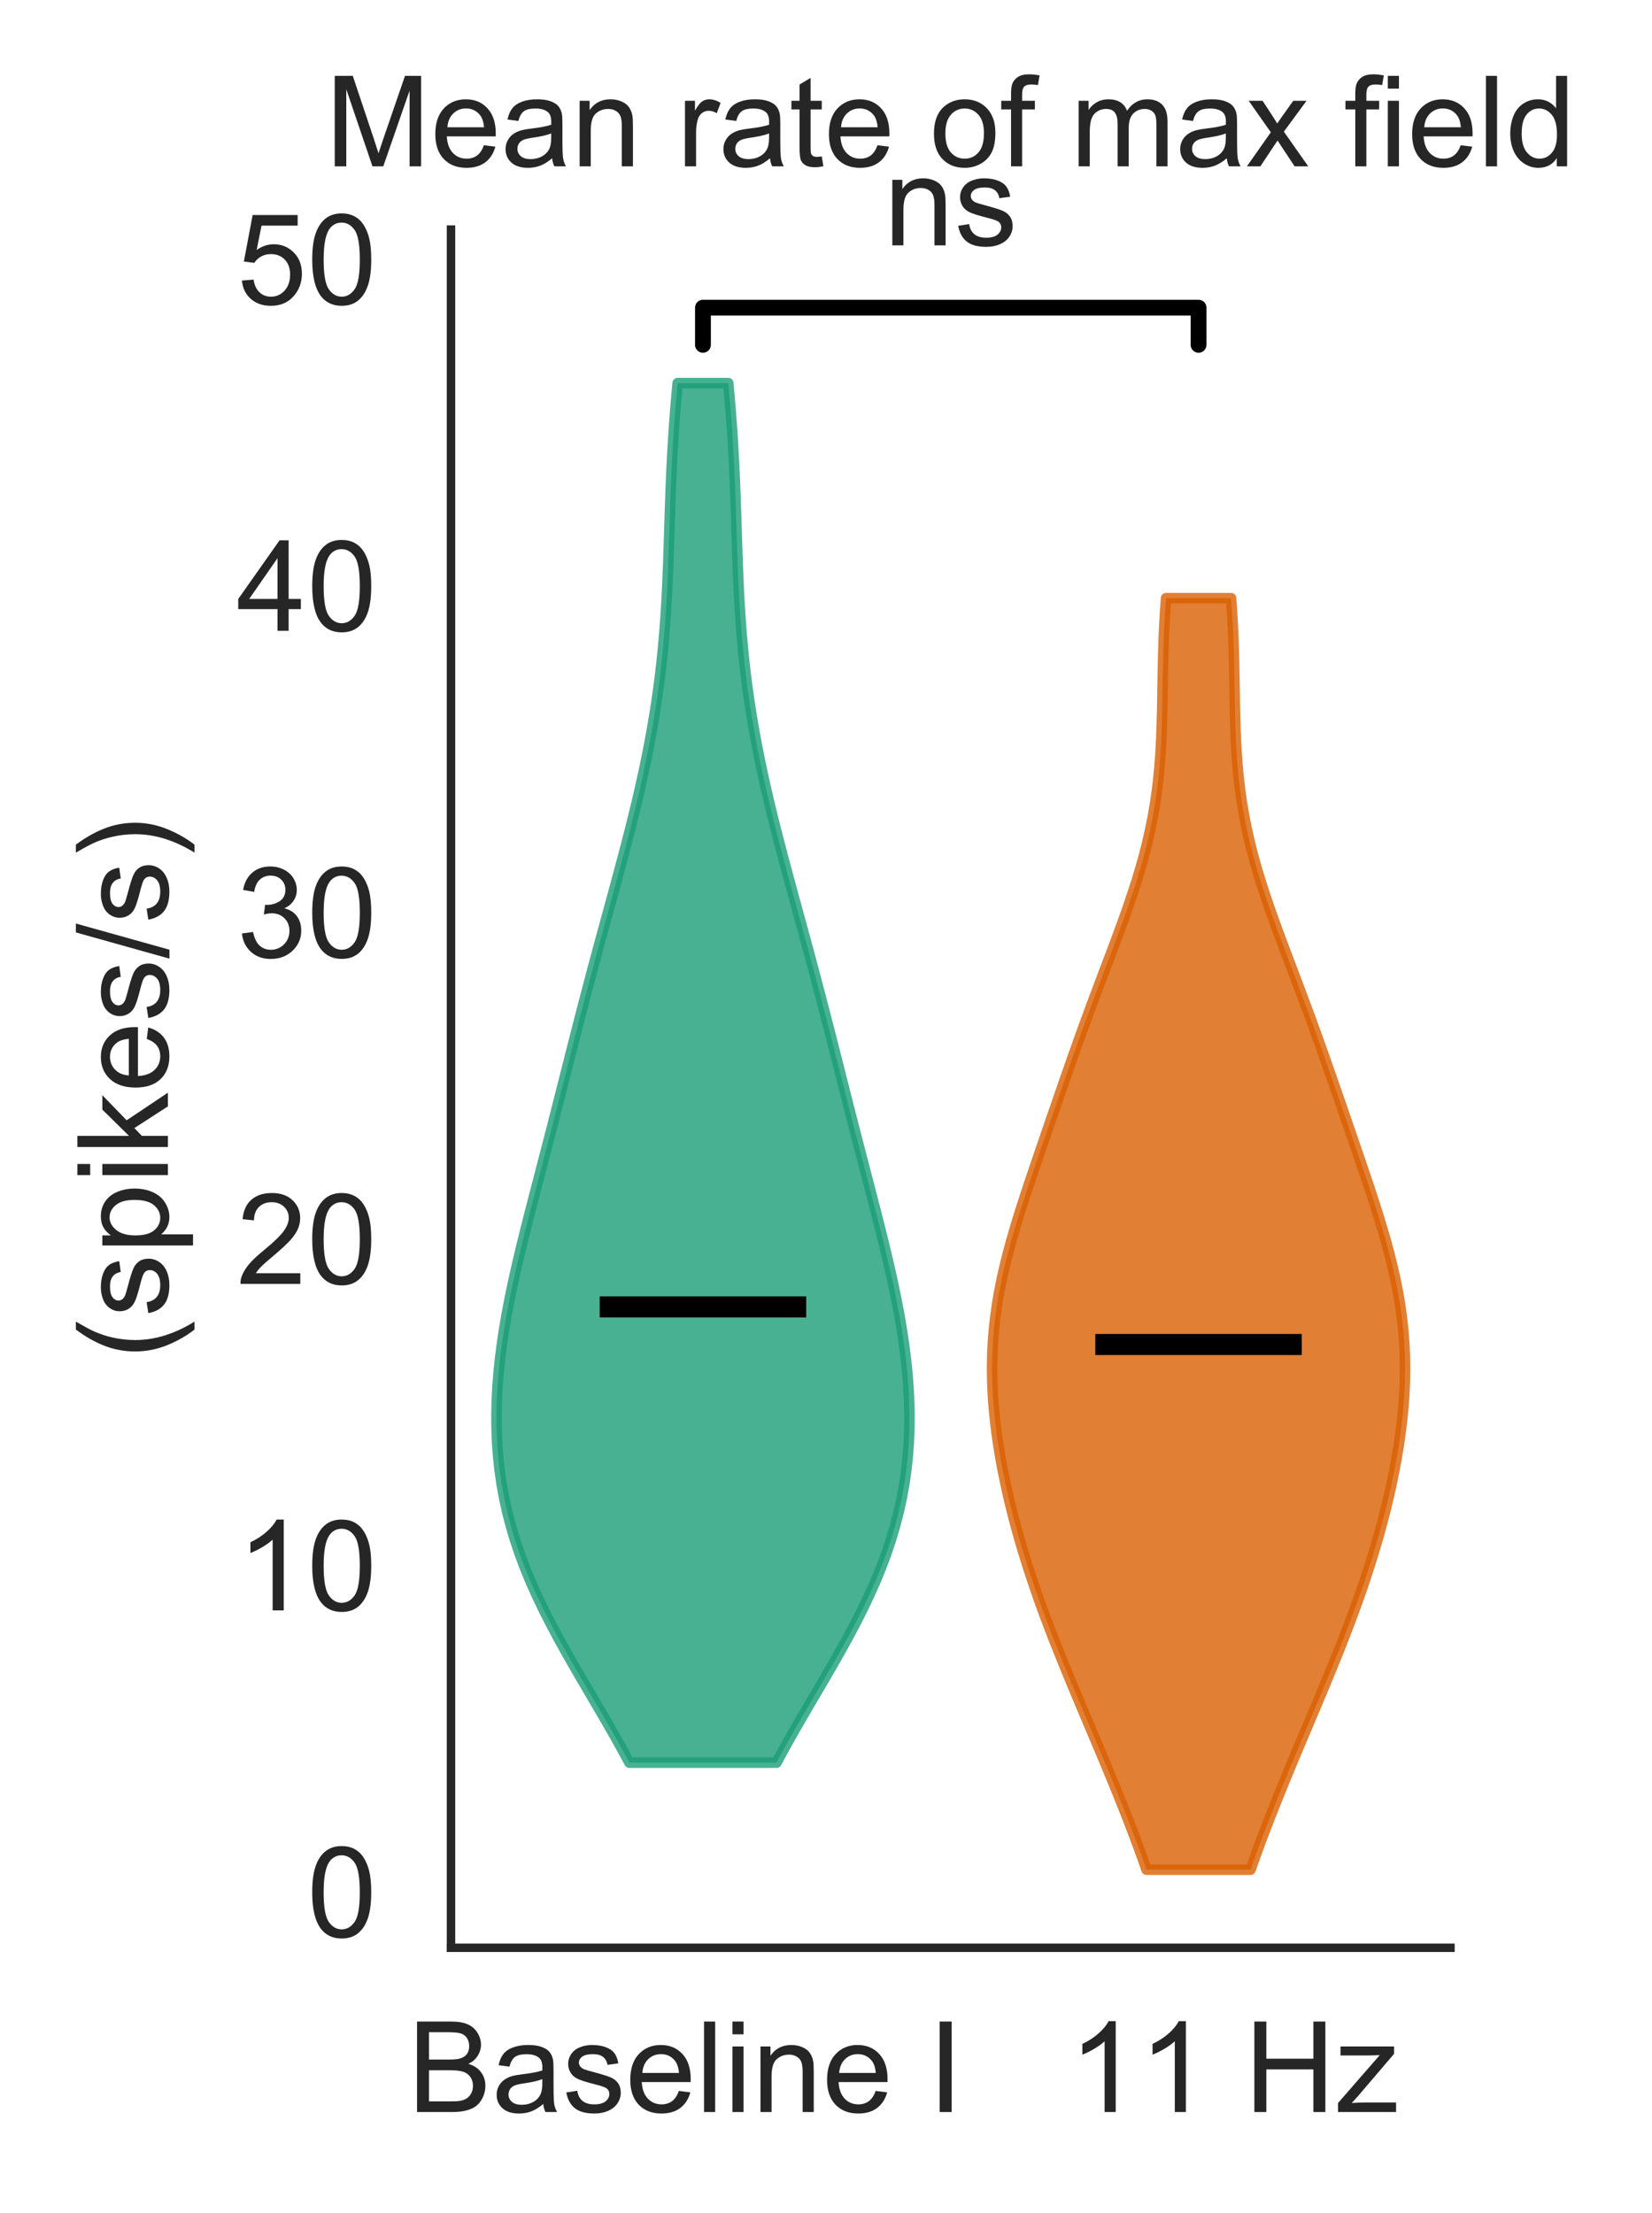 <?xml version="1.0" encoding="utf-8" standalone="no"?>
<!DOCTYPE svg PUBLIC "-//W3C//DTD SVG 1.1//EN"
  "http://www.w3.org/Graphics/SVG/1.1/DTD/svg11.dtd">
<!-- Created with matplotlib (https://matplotlib.org/) -->
<svg height="210.044pt" version="1.1" viewBox="0 0 156.794 210.044" width="156.794pt" xmlns="http://www.w3.org/2000/svg" xmlns:xlink="http://www.w3.org/1999/xlink">
 <defs>
  <style type="text/css">
*{stroke-linecap:butt;stroke-linejoin:round;}
  </style>
 </defs>
 <g id="figure_1">
  <g id="patch_1">
   <path d="M 0 210.044 
L 156.794 210.044 
L 156.794 0 
L 0 0 
z
" style="fill:#ffffff;"/>
  </g>
  <g id="axes_1">
   <g id="patch_2">
    <path d="M 42.807 184.869 
L 137.667 184.869 
L 137.667 21.789 
L 42.807 21.789 
z
" style="fill:#ffffff;"/>
   </g>
   <g id="matplotlib.axis_1">
    <g id="xtick_1">
     <g id="text_1">
      <!-- Baseline I  -->
      <defs>
       <path d="M 7.328 0 
L 7.328 71.578 
L 34.188 71.578 
Q 42.391 71.578 47.344 69.406 
Q 52.297 67.234 55.094 62.719 
Q 57.906 58.203 57.906 53.266 
Q 57.906 48.688 55.422 44.625 
Q 52.938 40.578 47.906 38.094 
Q 54.391 36.188 57.875 31.594 
Q 61.375 27 61.375 20.75 
Q 61.375 15.719 59.25 11.391 
Q 57.125 7.078 54 4.734 
Q 50.875 2.391 46.156 1.188 
Q 41.453 0 34.625 0 
z
M 16.797 41.5 
L 32.281 41.5 
Q 38.578 41.5 41.312 42.328 
Q 44.922 43.406 46.75 45.891 
Q 48.578 48.391 48.578 52.156 
Q 48.578 55.719 46.875 58.422 
Q 45.172 61.141 41.984 62.141 
Q 38.812 63.141 31.109 63.141 
L 16.797 63.141 
z
M 16.797 8.453 
L 34.625 8.453 
Q 39.203 8.453 41.062 8.797 
Q 44.344 9.375 46.531 10.734 
Q 48.734 12.109 50.141 14.719 
Q 51.562 17.328 51.562 20.75 
Q 51.562 24.75 49.516 27.703 
Q 47.469 30.672 43.828 31.859 
Q 40.188 33.062 33.344 33.062 
L 16.797 33.062 
z
" id="ArialMT-66"/>
       <path d="M 40.438 6.391 
Q 35.547 2.25 31.031 0.531 
Q 26.516 -1.172 21.344 -1.172 
Q 12.797 -1.172 8.203 3 
Q 3.609 7.172 3.609 13.672 
Q 3.609 17.484 5.344 20.625 
Q 7.078 23.781 9.891 25.688 
Q 12.703 27.594 16.219 28.562 
Q 18.797 29.25 24.031 29.891 
Q 34.672 31.156 39.703 32.906 
Q 39.75 34.719 39.75 35.203 
Q 39.75 40.578 37.25 42.781 
Q 33.891 45.75 27.25 45.75 
Q 21.047 45.75 18.094 43.578 
Q 15.141 41.406 13.719 35.891 
L 5.125 37.062 
Q 6.297 42.578 8.984 45.969 
Q 11.672 49.359 16.75 51.188 
Q 21.828 53.031 28.516 53.031 
Q 35.156 53.031 39.297 51.469 
Q 43.453 49.906 45.406 47.531 
Q 47.359 45.172 48.141 41.547 
Q 48.578 39.312 48.578 33.453 
L 48.578 21.734 
Q 48.578 9.469 49.141 6.219 
Q 49.703 2.984 51.375 0 
L 42.188 0 
Q 40.828 2.734 40.438 6.391 
z
M 39.703 26.031 
Q 34.906 24.078 25.344 22.703 
Q 19.922 21.922 17.672 20.938 
Q 15.438 19.969 14.203 18.094 
Q 12.984 16.219 12.984 13.922 
Q 12.984 10.406 15.641 8.062 
Q 18.312 5.719 23.438 5.719 
Q 28.516 5.719 32.469 7.938 
Q 36.422 10.156 38.281 14.016 
Q 39.703 17 39.703 22.797 
z
" id="ArialMT-97"/>
       <path d="M 3.078 15.484 
L 11.766 16.844 
Q 12.5 11.625 15.844 8.844 
Q 19.188 6.062 25.203 6.062 
Q 31.25 6.062 34.172 8.516 
Q 37.109 10.984 37.109 14.312 
Q 37.109 17.281 34.516 19 
Q 32.719 20.172 25.531 21.969 
Q 15.875 24.422 12.141 26.203 
Q 8.406 27.984 6.469 31.125 
Q 4.547 34.281 4.547 38.094 
Q 4.547 41.547 6.125 44.5 
Q 7.719 47.469 10.453 49.422 
Q 12.5 50.922 16.031 51.969 
Q 19.578 53.031 23.641 53.031 
Q 29.734 53.031 34.344 51.266 
Q 38.969 49.516 41.156 46.5 
Q 43.359 43.5 44.188 38.484 
L 35.594 37.312 
Q 35.016 41.312 32.203 43.547 
Q 29.391 45.797 24.266 45.797 
Q 18.219 45.797 15.625 43.797 
Q 13.031 41.797 13.031 39.109 
Q 13.031 37.406 14.109 36.031 
Q 15.188 34.625 17.484 33.688 
Q 18.797 33.203 25.25 31.453 
Q 34.578 28.953 38.25 27.359 
Q 41.938 25.781 44.031 22.75 
Q 46.141 19.734 46.141 15.234 
Q 46.141 10.844 43.578 6.953 
Q 41.016 3.078 36.172 0.953 
Q 31.344 -1.172 25.25 -1.172 
Q 15.141 -1.172 9.844 3.031 
Q 4.547 7.234 3.078 15.484 
z
" id="ArialMT-115"/>
       <path d="M 42.094 16.703 
L 51.172 15.578 
Q 49.031 7.625 43.219 3.219 
Q 37.406 -1.172 28.375 -1.172 
Q 17 -1.172 10.328 5.828 
Q 3.656 12.844 3.656 25.484 
Q 3.656 38.578 10.391 45.797 
Q 17.141 53.031 27.875 53.031 
Q 38.281 53.031 44.875 45.953 
Q 51.469 38.875 51.469 26.031 
Q 51.469 25.25 51.422 23.688 
L 12.75 23.688 
Q 13.234 15.141 17.578 10.594 
Q 21.922 6.062 28.422 6.062 
Q 33.25 6.062 36.672 8.594 
Q 40.094 11.141 42.094 16.703 
z
M 13.234 30.906 
L 42.188 30.906 
Q 41.609 37.453 38.875 40.719 
Q 34.672 45.797 27.984 45.797 
Q 21.922 45.797 17.797 41.75 
Q 13.672 37.703 13.234 30.906 
z
" id="ArialMT-101"/>
       <path d="M 6.391 0 
L 6.391 71.578 
L 15.188 71.578 
L 15.188 0 
z
" id="ArialMT-108"/>
       <path d="M 6.641 61.469 
L 6.641 71.578 
L 15.438 71.578 
L 15.438 61.469 
z
M 6.641 0 
L 6.641 51.859 
L 15.438 51.859 
L 15.438 0 
z
" id="ArialMT-105"/>
       <path d="M 6.594 0 
L 6.594 51.859 
L 14.5 51.859 
L 14.5 44.484 
Q 20.219 53.031 31 53.031 
Q 35.688 53.031 39.625 51.344 
Q 43.562 49.656 45.516 46.922 
Q 47.469 44.188 48.25 40.438 
Q 48.734 37.984 48.734 31.891 
L 48.734 0 
L 39.938 0 
L 39.938 31.547 
Q 39.938 36.922 38.906 39.578 
Q 37.891 42.234 35.281 43.812 
Q 32.672 45.406 29.156 45.406 
Q 23.531 45.406 19.453 41.844 
Q 15.375 38.281 15.375 28.328 
L 15.375 0 
z
" id="ArialMT-110"/>
       <path id="ArialMT-32"/>
       <path d="M 9.328 0 
L 9.328 71.578 
L 18.797 71.578 
L 18.797 0 
z
" id="ArialMT-73"/>
      </defs>
      <g style="fill:#262626;" transform="translate(38.703 200.459)scale(0.12 -0.12)">
       <use xlink:href="#ArialMT-66"/>
       <use x="66.699" xlink:href="#ArialMT-97"/>
       <use x="122.314" xlink:href="#ArialMT-115"/>
       <use x="172.314" xlink:href="#ArialMT-101"/>
       <use x="227.93" xlink:href="#ArialMT-108"/>
       <use x="250.146" xlink:href="#ArialMT-105"/>
       <use x="272.363" xlink:href="#ArialMT-110"/>
       <use x="327.979" xlink:href="#ArialMT-101"/>
       <use x="383.594" xlink:href="#ArialMT-32"/>
       <use x="411.377" xlink:href="#ArialMT-73"/>
       <use x="439.16" xlink:href="#ArialMT-32"/>
      </g>
     </g>
    </g>
    <g id="xtick_2">
     <g id="text_2">
      <!--   11 Hz -->
      <defs>
       <path d="M 37.25 0 
L 28.469 0 
L 28.469 56 
Q 25.297 52.984 20.141 49.953 
Q 14.984 46.922 10.891 45.406 
L 10.891 53.906 
Q 18.266 57.375 23.781 62.297 
Q 29.297 67.234 31.594 71.875 
L 37.25 71.875 
z
" id="ArialMT-49"/>
       <path d="M 8.016 0 
L 8.016 71.578 
L 17.484 71.578 
L 17.484 42.188 
L 54.688 42.188 
L 54.688 71.578 
L 64.156 71.578 
L 64.156 0 
L 54.688 0 
L 54.688 33.734 
L 17.484 33.734 
L 17.484 0 
z
" id="ArialMT-72"/>
       <path d="M 1.953 0 
L 1.953 7.125 
L 34.969 45.016 
Q 29.344 44.734 25.047 44.734 
L 3.906 44.734 
L 3.906 51.859 
L 46.297 51.859 
L 46.297 46.047 
L 18.219 13.141 
L 12.797 7.125 
Q 18.703 7.562 23.875 7.562 
L 47.859 7.562 
L 47.859 0 
z
" id="ArialMT-122"/>
      </defs>
      <g style="fill:#262626;" transform="translate(94.756 200.459)scale(0.12 -0.12)">
       <use xlink:href="#ArialMT-32"/>
       <use x="27.783" xlink:href="#ArialMT-32"/>
       <use x="55.566" xlink:href="#ArialMT-49"/>
       <use x="111.072" xlink:href="#ArialMT-49"/>
       <use x="166.688" xlink:href="#ArialMT-32"/>
       <use x="194.471" xlink:href="#ArialMT-72"/>
       <use x="266.688" xlink:href="#ArialMT-122"/>
      </g>
     </g>
    </g>
   </g>
   <g id="matplotlib.axis_2">
    <g id="ytick_1">
     <g id="text_3">
      <!-- 0 -->
      <defs>
       <path d="M 4.156 35.297 
Q 4.156 48 6.766 55.734 
Q 9.375 63.484 14.516 67.672 
Q 19.672 71.875 27.484 71.875 
Q 33.25 71.875 37.594 69.547 
Q 41.938 67.234 44.766 62.859 
Q 47.609 58.5 49.219 52.219 
Q 50.828 45.953 50.828 35.297 
Q 50.828 22.703 48.234 14.969 
Q 45.656 7.234 40.5 3 
Q 35.359 -1.219 27.484 -1.219 
Q 17.141 -1.219 11.234 6.203 
Q 4.156 15.141 4.156 35.297 
z
M 13.188 35.297 
Q 13.188 17.672 17.312 11.828 
Q 21.438 6 27.484 6 
Q 33.547 6 37.672 11.859 
Q 41.797 17.719 41.797 35.297 
Q 41.797 52.984 37.672 58.781 
Q 33.547 64.594 27.391 64.594 
Q 21.344 64.594 17.719 59.469 
Q 13.188 52.938 13.188 35.297 
z
" id="ArialMT-48"/>
      </defs>
      <g style="fill:#262626;" transform="translate(29.134 183.842)scale(0.12 -0.12)">
       <use xlink:href="#ArialMT-48"/>
      </g>
     </g>
    </g>
    <g id="ytick_2">
     <g id="text_4">
      <!-- 10 -->
      <g style="fill:#262626;" transform="translate(22.461 152.849)scale(0.12 -0.12)">
       <use xlink:href="#ArialMT-49"/>
       <use x="55.615" xlink:href="#ArialMT-48"/>
      </g>
     </g>
    </g>
    <g id="ytick_3">
     <g id="text_5">
      <!-- 20 -->
      <defs>
       <path d="M 50.344 8.453 
L 50.344 0 
L 3.031 0 
Q 2.938 3.172 4.047 6.109 
Q 5.859 10.938 9.828 15.625 
Q 13.812 20.312 21.344 26.469 
Q 33.016 36.031 37.109 41.625 
Q 41.219 47.219 41.219 52.203 
Q 41.219 57.422 37.469 61 
Q 33.734 64.594 27.734 64.594 
Q 21.391 64.594 17.578 60.781 
Q 13.766 56.984 13.719 50.25 
L 4.688 51.172 
Q 5.609 61.281 11.656 66.578 
Q 17.719 71.875 27.938 71.875 
Q 38.234 71.875 44.234 66.156 
Q 50.25 60.453 50.25 52 
Q 50.25 47.703 48.484 43.547 
Q 46.734 39.406 42.656 34.812 
Q 38.578 30.219 29.109 22.219 
Q 21.188 15.578 18.938 13.203 
Q 16.703 10.844 15.234 8.453 
z
" id="ArialMT-50"/>
      </defs>
      <g style="fill:#262626;" transform="translate(22.461 121.857)scale(0.12 -0.12)">
       <use xlink:href="#ArialMT-50"/>
       <use x="55.615" xlink:href="#ArialMT-48"/>
      </g>
     </g>
    </g>
    <g id="ytick_4">
     <g id="text_6">
      <!-- 30 -->
      <defs>
       <path d="M 4.203 18.891 
L 12.984 20.062 
Q 14.5 12.594 18.141 9.297 
Q 21.781 6 27 6 
Q 33.203 6 37.469 10.297 
Q 41.75 14.594 41.75 20.953 
Q 41.75 27 37.797 30.922 
Q 33.844 34.859 27.734 34.859 
Q 25.25 34.859 21.531 33.891 
L 22.516 41.609 
Q 23.391 41.5 23.922 41.5 
Q 29.547 41.5 34.031 44.422 
Q 38.531 47.359 38.531 53.469 
Q 38.531 58.297 35.25 61.469 
Q 31.984 64.656 26.812 64.656 
Q 21.688 64.656 18.266 61.422 
Q 14.844 58.203 13.875 51.766 
L 5.078 53.328 
Q 6.688 62.156 12.391 67.016 
Q 18.109 71.875 26.609 71.875 
Q 32.469 71.875 37.391 69.359 
Q 42.328 66.844 44.938 62.5 
Q 47.562 58.156 47.562 53.266 
Q 47.562 48.641 45.062 44.828 
Q 42.578 41.016 37.703 38.766 
Q 44.047 37.312 47.562 32.688 
Q 51.078 28.078 51.078 21.141 
Q 51.078 11.766 44.234 5.25 
Q 37.406 -1.266 26.953 -1.266 
Q 17.531 -1.266 11.297 4.344 
Q 5.078 9.969 4.203 18.891 
z
" id="ArialMT-51"/>
      </defs>
      <g style="fill:#262626;" transform="translate(22.461 90.865)scale(0.12 -0.12)">
       <use xlink:href="#ArialMT-51"/>
       <use x="55.615" xlink:href="#ArialMT-48"/>
      </g>
     </g>
    </g>
    <g id="ytick_5">
     <g id="text_7">
      <!-- 40 -->
      <defs>
       <path d="M 32.328 0 
L 32.328 17.141 
L 1.266 17.141 
L 1.266 25.203 
L 33.938 71.578 
L 41.109 71.578 
L 41.109 25.203 
L 50.781 25.203 
L 50.781 17.141 
L 41.109 17.141 
L 41.109 0 
z
M 32.328 25.203 
L 32.328 57.469 
L 9.906 25.203 
z
" id="ArialMT-52"/>
      </defs>
      <g style="fill:#262626;" transform="translate(22.461 59.872)scale(0.12 -0.12)">
       <use xlink:href="#ArialMT-52"/>
       <use x="55.615" xlink:href="#ArialMT-48"/>
      </g>
     </g>
    </g>
    <g id="ytick_6">
     <g id="text_8">
      <!-- 50 -->
      <defs>
       <path d="M 4.156 18.75 
L 13.375 19.531 
Q 14.406 12.797 18.141 9.391 
Q 21.875 6 27.156 6 
Q 33.5 6 37.891 10.781 
Q 42.281 15.578 42.281 23.484 
Q 42.281 31 38.062 35.344 
Q 33.844 39.703 27 39.703 
Q 22.75 39.703 19.328 37.766 
Q 15.922 35.844 13.969 32.766 
L 5.719 33.844 
L 12.641 70.609 
L 48.25 70.609 
L 48.25 62.203 
L 19.672 62.203 
L 15.828 42.969 
Q 22.266 47.469 29.344 47.469 
Q 38.719 47.469 45.156 40.969 
Q 51.609 34.469 51.609 24.266 
Q 51.609 14.547 45.953 7.469 
Q 39.062 -1.219 27.156 -1.219 
Q 17.391 -1.219 11.203 4.25 
Q 5.031 9.719 4.156 18.75 
z
" id="ArialMT-53"/>
      </defs>
      <g style="fill:#262626;" transform="translate(22.461 28.88)scale(0.12 -0.12)">
       <use xlink:href="#ArialMT-53"/>
       <use x="55.615" xlink:href="#ArialMT-48"/>
      </g>
     </g>
    </g>
    <g id="text_9">
     <!-- (spikes/s) -->
     <defs>
      <path d="M 23.391 -21.047 
Q 16.109 -11.859 11.078 0.438 
Q 6.062 12.75 6.062 25.922 
Q 6.062 37.547 9.812 48.188 
Q 14.203 60.547 23.391 72.797 
L 29.688 72.797 
Q 23.781 62.641 21.875 58.297 
Q 18.891 51.562 17.188 44.234 
Q 15.094 35.109 15.094 25.875 
Q 15.094 2.391 29.688 -21.047 
z
" id="ArialMT-40"/>
      <path d="M 6.594 -19.875 
L 6.594 51.859 
L 14.594 51.859 
L 14.594 45.125 
Q 17.438 49.078 21 51.047 
Q 24.562 53.031 29.641 53.031 
Q 36.281 53.031 41.359 49.609 
Q 46.438 46.188 49.016 39.953 
Q 51.609 33.734 51.609 26.312 
Q 51.609 18.359 48.75 11.984 
Q 45.906 5.609 40.453 2.219 
Q 35.016 -1.172 29 -1.172 
Q 24.609 -1.172 21.109 0.688 
Q 17.625 2.547 15.375 5.375 
L 15.375 -19.875 
z
M 14.547 25.641 
Q 14.547 15.625 18.594 10.844 
Q 22.656 6.062 28.422 6.062 
Q 34.281 6.062 38.453 11.016 
Q 42.625 15.969 42.625 26.375 
Q 42.625 36.281 38.547 41.203 
Q 34.469 46.141 28.812 46.141 
Q 23.188 46.141 18.859 40.891 
Q 14.547 35.641 14.547 25.641 
z
" id="ArialMT-112"/>
      <path d="M 6.641 0 
L 6.641 71.578 
L 15.438 71.578 
L 15.438 30.766 
L 36.234 51.859 
L 47.609 51.859 
L 27.781 32.625 
L 49.609 0 
L 38.766 0 
L 21.625 26.516 
L 15.438 20.562 
L 15.438 0 
z
" id="ArialMT-107"/>
      <path d="M 0 -1.219 
L 20.75 72.797 
L 27.781 72.797 
L 7.078 -1.219 
z
" id="ArialMT-47"/>
      <path d="M 12.359 -21.047 
L 6.062 -21.047 
Q 20.656 2.391 20.656 25.875 
Q 20.656 35.062 18.562 44.094 
Q 16.891 51.422 13.922 58.156 
Q 12.016 62.547 6.062 72.797 
L 12.359 72.797 
Q 21.531 60.547 25.922 48.188 
Q 29.688 37.547 29.688 25.922 
Q 29.688 12.75 24.625 0.438 
Q 19.578 -11.859 12.359 -21.047 
z
" id="ArialMT-41"/>
     </defs>
     <g style="fill:#262626;" transform="translate(15.936 128.998)rotate(-90)scale(0.12 -0.12)">
      <use xlink:href="#ArialMT-40"/>
      <use x="33.301" xlink:href="#ArialMT-115"/>
      <use x="83.301" xlink:href="#ArialMT-112"/>
      <use x="138.916" xlink:href="#ArialMT-105"/>
      <use x="161.133" xlink:href="#ArialMT-107"/>
      <use x="211.133" xlink:href="#ArialMT-101"/>
      <use x="266.748" xlink:href="#ArialMT-115"/>
      <use x="316.748" xlink:href="#ArialMT-47"/>
      <use x="344.531" xlink:href="#ArialMT-115"/>
      <use x="394.531" xlink:href="#ArialMT-41"/>
     </g>
    </g>
   </g>
   <g id="PolyCollection_1">
    <defs>
     <path d="M 73.698 -42.745 
L 59.739 -42.745 
L 59.023 -44.067 
L 58.283 -45.39 
L 57.525 -46.712 
L 56.755 -48.035 
L 55.978 -49.358 
L 55.203 -50.68 
L 54.436 -52.003 
L 53.683 -53.325 
L 52.952 -54.648 
L 52.249 -55.971 
L 51.578 -57.293 
L 50.946 -58.616 
L 50.356 -59.938 
L 49.813 -61.261 
L 49.317 -62.584 
L 48.872 -63.906 
L 48.479 -65.229 
L 48.137 -66.551 
L 47.847 -67.874 
L 47.607 -69.197 
L 47.417 -70.519 
L 47.275 -71.842 
L 47.18 -73.164 
L 47.128 -74.487 
L 47.119 -75.81 
L 47.15 -77.132 
L 47.219 -78.455 
L 47.323 -79.778 
L 47.461 -81.1 
L 47.63 -82.423 
L 47.827 -83.745 
L 48.05 -85.068 
L 48.297 -86.391 
L 48.566 -87.713 
L 48.852 -89.036 
L 49.154 -90.358 
L 49.469 -91.681 
L 49.794 -93.004 
L 50.127 -94.326 
L 50.466 -95.649 
L 50.808 -96.971 
L 51.152 -98.294 
L 51.497 -99.617 
L 51.84 -100.939 
L 52.182 -102.262 
L 52.522 -103.584 
L 52.86 -104.907 
L 53.196 -106.23 
L 53.531 -107.552 
L 53.866 -108.875 
L 54.201 -110.197 
L 54.537 -111.52 
L 54.876 -112.843 
L 55.217 -114.165 
L 55.561 -115.488 
L 55.909 -116.81 
L 56.26 -118.133 
L 56.614 -119.456 
L 56.972 -120.778 
L 57.332 -122.101 
L 57.693 -123.423 
L 58.054 -124.746 
L 58.414 -126.069 
L 58.771 -127.391 
L 59.124 -128.714 
L 59.47 -130.036 
L 59.81 -131.359 
L 60.14 -132.682 
L 60.459 -134.004 
L 60.766 -135.327 
L 61.059 -136.649 
L 61.338 -137.972 
L 61.6 -139.295 
L 61.846 -140.617 
L 62.073 -141.94 
L 62.282 -143.262 
L 62.473 -144.585 
L 62.644 -145.908 
L 62.797 -147.23 
L 62.931 -148.553 
L 63.049 -149.875 
L 63.149 -151.198 
L 63.235 -152.521 
L 63.308 -153.843 
L 63.369 -155.166 
L 63.422 -156.489 
L 63.468 -157.811 
L 63.511 -159.134 
L 63.552 -160.456 
L 63.594 -161.779 
L 63.64 -163.102 
L 63.692 -164.424 
L 63.752 -165.747 
L 63.82 -167.069 
L 63.899 -168.392 
L 63.988 -169.715 
L 64.088 -171.037 
L 64.199 -172.36 
L 64.32 -173.682 
L 69.117 -173.682 
L 69.117 -173.682 
L 69.238 -172.36 
L 69.349 -171.037 
L 69.449 -169.715 
L 69.538 -168.392 
L 69.617 -167.069 
L 69.685 -165.747 
L 69.745 -164.424 
L 69.797 -163.102 
L 69.843 -161.779 
L 69.885 -160.456 
L 69.926 -159.134 
L 69.969 -157.811 
L 70.015 -156.489 
L 70.068 -155.166 
L 70.129 -153.843 
L 70.202 -152.521 
L 70.288 -151.198 
L 70.388 -149.875 
L 70.506 -148.553 
L 70.64 -147.23 
L 70.793 -145.908 
L 70.964 -144.585 
L 71.155 -143.262 
L 71.364 -141.94 
L 71.591 -140.617 
L 71.837 -139.295 
L 72.099 -137.972 
L 72.378 -136.649 
L 72.671 -135.327 
L 72.978 -134.004 
L 73.297 -132.682 
L 73.627 -131.359 
L 73.967 -130.036 
L 74.313 -128.714 
L 74.666 -127.391 
L 75.023 -126.069 
L 75.383 -124.746 
L 75.744 -123.423 
L 76.105 -122.101 
L 76.465 -120.778 
L 76.823 -119.456 
L 77.177 -118.133 
L 77.528 -116.81 
L 77.876 -115.488 
L 78.22 -114.165 
L 78.561 -112.843 
L 78.9 -111.52 
L 79.236 -110.197 
L 79.571 -108.875 
L 79.906 -107.552 
L 80.241 -106.23 
L 80.577 -104.907 
L 80.915 -103.584 
L 81.255 -102.262 
L 81.597 -100.939 
L 81.94 -99.617 
L 82.285 -98.294 
L 82.629 -96.971 
L 82.971 -95.649 
L 83.31 -94.326 
L 83.643 -93.004 
L 83.968 -91.681 
L 84.283 -90.358 
L 84.585 -89.036 
L 84.871 -87.713 
L 85.14 -86.391 
L 85.387 -85.068 
L 85.61 -83.745 
L 85.807 -82.423 
L 85.976 -81.1 
L 86.114 -79.778 
L 86.218 -78.455 
L 86.287 -77.132 
L 86.318 -75.81 
L 86.309 -74.487 
L 86.257 -73.164 
L 86.162 -71.842 
L 86.02 -70.519 
L 85.83 -69.197 
L 85.59 -67.874 
L 85.3 -66.551 
L 84.958 -65.229 
L 84.565 -63.906 
L 84.12 -62.584 
L 83.624 -61.261 
L 83.081 -59.938 
L 82.491 -58.616 
L 81.859 -57.293 
L 81.188 -55.971 
L 80.485 -54.648 
L 79.754 -53.325 
L 79.001 -52.003 
L 78.234 -50.68 
L 77.459 -49.358 
L 76.682 -48.035 
L 75.912 -46.712 
L 75.154 -45.39 
L 74.414 -44.067 
L 73.698 -42.745 
z
" id="mc4b3b69c80" style="stroke:#1b9e77;stroke-opacity:0.8;"/>
    </defs>
    <g clip-path="url(#p2007c1fcaf)">
     <use style="fill:#1b9e77;fill-opacity:0.8;stroke:#1b9e77;stroke-opacity:0.8;" x="0" xlink:href="#mc4b3b69c80" y="210.044"/>
    </g>
   </g>
   <g id="PolyCollection_2">
    <defs>
     <path d="M 118.692 -32.587 
L 108.821 -32.587 
L 108.39 -33.806 
L 107.945 -35.025 
L 107.486 -36.244 
L 107.016 -37.463 
L 106.536 -38.682 
L 106.046 -39.901 
L 105.548 -41.12 
L 105.044 -42.339 
L 104.535 -43.558 
L 104.023 -44.777 
L 103.508 -45.996 
L 102.993 -47.215 
L 102.479 -48.435 
L 101.967 -49.654 
L 101.461 -50.873 
L 100.961 -52.092 
L 100.47 -53.311 
L 99.988 -54.53 
L 99.518 -55.749 
L 99.061 -56.968 
L 98.619 -58.187 
L 98.193 -59.406 
L 97.784 -60.625 
L 97.392 -61.844 
L 97.018 -63.063 
L 96.664 -64.282 
L 96.329 -65.501 
L 96.013 -66.72 
L 95.719 -67.939 
L 95.446 -69.158 
L 95.195 -70.377 
L 94.967 -71.596 
L 94.764 -72.815 
L 94.587 -74.034 
L 94.438 -75.253 
L 94.318 -76.472 
L 94.23 -77.691 
L 94.176 -78.91 
L 94.157 -80.129 
L 94.175 -81.348 
L 94.231 -82.567 
L 94.326 -83.786 
L 94.459 -85.005 
L 94.63 -86.225 
L 94.838 -87.444 
L 95.081 -88.663 
L 95.357 -89.882 
L 95.662 -91.101 
L 95.993 -92.32 
L 96.347 -93.539 
L 96.719 -94.758 
L 97.107 -95.977 
L 97.506 -97.196 
L 97.914 -98.415 
L 98.327 -99.634 
L 98.743 -100.853 
L 99.162 -102.072 
L 99.581 -103.291 
L 100.001 -104.51 
L 100.422 -105.729 
L 100.843 -106.948 
L 101.268 -108.167 
L 101.695 -109.386 
L 102.126 -110.605 
L 102.563 -111.824 
L 103.005 -113.043 
L 103.453 -114.262 
L 103.907 -115.481 
L 104.365 -116.7 
L 104.826 -117.919 
L 105.287 -119.138 
L 105.746 -120.357 
L 106.2 -121.576 
L 106.644 -122.795 
L 107.075 -124.015 
L 107.489 -125.234 
L 107.882 -126.453 
L 108.25 -127.672 
L 108.59 -128.891 
L 108.899 -130.11 
L 109.176 -131.329 
L 109.419 -132.548 
L 109.628 -133.767 
L 109.804 -134.986 
L 109.948 -136.205 
L 110.062 -137.424 
L 110.15 -138.643 
L 110.216 -139.862 
L 110.263 -141.081 
L 110.297 -142.3 
L 110.321 -143.519 
L 110.34 -144.738 
L 110.36 -145.957 
L 110.384 -147.176 
L 110.416 -148.395 
L 110.458 -149.614 
L 110.515 -150.833 
L 110.586 -152.052 
L 110.673 -153.271 
L 116.84 -153.271 
L 116.84 -153.271 
L 116.927 -152.052 
L 116.999 -150.833 
L 117.055 -149.614 
L 117.097 -148.395 
L 117.129 -147.176 
L 117.153 -145.957 
L 117.173 -144.738 
L 117.192 -143.519 
L 117.217 -142.3 
L 117.25 -141.081 
L 117.297 -139.862 
L 117.363 -138.643 
L 117.451 -137.424 
L 117.565 -136.205 
L 117.709 -134.986 
L 117.885 -133.767 
L 118.094 -132.548 
L 118.337 -131.329 
L 118.614 -130.11 
L 118.923 -128.891 
L 119.263 -127.672 
L 119.631 -126.453 
L 120.024 -125.234 
L 120.438 -124.015 
L 120.869 -122.795 
L 121.313 -121.576 
L 121.767 -120.357 
L 122.226 -119.138 
L 122.687 -117.919 
L 123.148 -116.7 
L 123.606 -115.481 
L 124.06 -114.262 
L 124.508 -113.043 
L 124.95 -111.824 
L 125.387 -110.605 
L 125.818 -109.386 
L 126.245 -108.167 
L 126.67 -106.948 
L 127.091 -105.729 
L 127.512 -104.51 
L 127.932 -103.291 
L 128.351 -102.072 
L 128.77 -100.853 
L 129.186 -99.634 
L 129.599 -98.415 
L 130.007 -97.196 
L 130.406 -95.977 
L 130.794 -94.758 
L 131.166 -93.539 
L 131.52 -92.32 
L 131.851 -91.101 
L 132.156 -89.882 
L 132.432 -88.663 
L 132.675 -87.444 
L 132.883 -86.225 
L 133.054 -85.005 
L 133.187 -83.786 
L 133.282 -82.567 
L 133.338 -81.348 
L 133.356 -80.129 
L 133.337 -78.91 
L 133.283 -77.691 
L 133.195 -76.472 
L 133.075 -75.253 
L 132.926 -74.034 
L 132.749 -72.815 
L 132.546 -71.596 
L 132.318 -70.377 
L 132.067 -69.158 
L 131.794 -67.939 
L 131.5 -66.72 
L 131.184 -65.501 
L 130.849 -64.282 
L 130.495 -63.063 
L 130.121 -61.844 
L 129.73 -60.625 
L 129.32 -59.406 
L 128.894 -58.187 
L 128.452 -56.968 
L 127.995 -55.749 
L 127.525 -54.53 
L 127.044 -53.311 
L 126.552 -52.092 
L 126.052 -50.873 
L 125.546 -49.654 
L 125.034 -48.435 
L 124.52 -47.215 
L 124.005 -45.996 
L 123.49 -44.777 
L 122.978 -43.558 
L 122.469 -42.339 
L 121.965 -41.12 
L 121.467 -39.901 
L 120.977 -38.682 
L 120.497 -37.463 
L 120.027 -36.244 
L 119.568 -35.025 
L 119.123 -33.806 
L 118.692 -32.587 
z
" id="md294d878c5" style="stroke:#d95f02;stroke-opacity:0.8;"/>
    </defs>
    <g clip-path="url(#p2007c1fcaf)">
     <use style="fill:#d95f02;fill-opacity:0.8;stroke:#d95f02;stroke-opacity:0.8;" x="0" xlink:href="#md294d878c5" y="210.044"/>
    </g>
   </g>
   <g id="LineCollection_1">
    <path clip-path="url(#p2007c1fcaf)" d="M 56.919 124.039 
L 76.518 124.039 
" style="fill:none;stroke:#000000;stroke-width:2;"/>
    <path clip-path="url(#p2007c1fcaf)" d="M 103.957 127.61 
L 123.556 127.61 
" style="fill:none;stroke:#000000;stroke-width:2;"/>
   </g>
   <g id="line2d_1">
    <path clip-path="url(#p2007c1fcaf)" d="M 66.718 32.729 
L 66.718 29.202 
L 113.757 29.202 
L 113.757 32.729 
" style="fill:none;stroke:#000000;stroke-linecap:round;stroke-width:1.5;"/>
   </g>
   <g id="patch_3">
    <path d="M 42.807 184.869 
L 42.807 21.789 
" style="fill:none;stroke:#262626;stroke-linecap:square;stroke-linejoin:miter;stroke-width:0.8;"/>
   </g>
   <g id="patch_4">
    <path d="M 42.807 184.869 
L 137.667 184.869 
" style="fill:none;stroke:#262626;stroke-linecap:square;stroke-linejoin:miter;stroke-width:0.8;"/>
   </g>
   <g id="text_10">
    <!-- ns -->
    <g style="fill:#262626;" transform="translate(83.901 23.29)scale(0.12 -0.12)">
     <use xlink:href="#ArialMT-110"/>
     <use x="55.615" xlink:href="#ArialMT-115"/>
    </g>
   </g>
   <g id="text_11">
    <!-- Mean rate of max field -->
    <defs>
     <path d="M 7.422 0 
L 7.422 71.578 
L 21.688 71.578 
L 38.625 20.906 
Q 40.969 13.812 42.047 10.297 
Q 43.266 14.203 45.844 21.781 
L 62.984 71.578 
L 75.734 71.578 
L 75.734 0 
L 66.609 0 
L 66.609 59.906 
L 45.797 0 
L 37.25 0 
L 16.547 60.938 
L 16.547 0 
z
" id="ArialMT-77"/>
     <path d="M 6.5 0 
L 6.5 51.859 
L 14.406 51.859 
L 14.406 44 
Q 17.438 49.516 20 51.266 
Q 22.562 53.031 25.641 53.031 
Q 30.078 53.031 34.672 50.203 
L 31.641 42.047 
Q 28.422 43.953 25.203 43.953 
Q 22.312 43.953 20.016 42.219 
Q 17.719 40.484 16.75 37.406 
Q 15.281 32.719 15.281 27.156 
L 15.281 0 
z
" id="ArialMT-114"/>
     <path d="M 25.781 7.859 
L 27.047 0.094 
Q 23.344 -0.688 20.406 -0.688 
Q 15.625 -0.688 12.984 0.828 
Q 10.359 2.344 9.281 4.812 
Q 8.203 7.281 8.203 15.188 
L 8.203 45.016 
L 1.766 45.016 
L 1.766 51.859 
L 8.203 51.859 
L 8.203 64.703 
L 16.938 69.969 
L 16.938 51.859 
L 25.781 51.859 
L 25.781 45.016 
L 16.938 45.016 
L 16.938 14.703 
Q 16.938 10.938 17.406 9.859 
Q 17.875 8.797 18.922 8.156 
Q 19.969 7.516 21.922 7.516 
Q 23.391 7.516 25.781 7.859 
z
" id="ArialMT-116"/>
     <path d="M 3.328 25.922 
Q 3.328 40.328 11.328 47.266 
Q 18.016 53.031 27.641 53.031 
Q 38.328 53.031 45.109 46.016 
Q 51.906 39.016 51.906 26.656 
Q 51.906 16.656 48.906 10.906 
Q 45.906 5.172 40.156 2 
Q 34.422 -1.172 27.641 -1.172 
Q 16.75 -1.172 10.031 5.812 
Q 3.328 12.797 3.328 25.922 
z
M 12.359 25.922 
Q 12.359 15.969 16.703 11.016 
Q 21.047 6.062 27.641 6.062 
Q 34.188 6.062 38.531 11.031 
Q 42.875 16.016 42.875 26.219 
Q 42.875 35.844 38.5 40.797 
Q 34.125 45.75 27.641 45.75 
Q 21.047 45.75 16.703 40.812 
Q 12.359 35.891 12.359 25.922 
z
" id="ArialMT-111"/>
     <path d="M 8.688 0 
L 8.688 45.016 
L 0.922 45.016 
L 0.922 51.859 
L 8.688 51.859 
L 8.688 57.375 
Q 8.688 62.594 9.625 65.141 
Q 10.891 68.562 14.078 70.672 
Q 17.281 72.797 23.047 72.797 
Q 26.766 72.797 31.25 71.922 
L 29.938 64.266 
Q 27.203 64.75 24.75 64.75 
Q 20.75 64.75 19.094 63.031 
Q 17.438 61.328 17.438 56.641 
L 17.438 51.859 
L 27.547 51.859 
L 27.547 45.016 
L 17.438 45.016 
L 17.438 0 
z
" id="ArialMT-102"/>
     <path d="M 6.594 0 
L 6.594 51.859 
L 14.453 51.859 
L 14.453 44.578 
Q 16.891 48.391 20.938 50.703 
Q 25 53.031 30.172 53.031 
Q 35.938 53.031 39.625 50.641 
Q 43.312 48.25 44.828 43.953 
Q 50.984 53.031 60.844 53.031 
Q 68.562 53.031 72.703 48.75 
Q 76.859 44.484 76.859 35.594 
L 76.859 0 
L 68.109 0 
L 68.109 32.672 
Q 68.109 37.938 67.25 40.25 
Q 66.406 42.578 64.156 43.984 
Q 61.922 45.406 58.891 45.406 
Q 53.422 45.406 49.797 41.766 
Q 46.188 38.141 46.188 30.125 
L 46.188 0 
L 37.406 0 
L 37.406 33.688 
Q 37.406 39.547 35.25 42.469 
Q 33.109 45.406 28.219 45.406 
Q 24.516 45.406 21.359 43.453 
Q 18.219 41.5 16.797 37.734 
Q 15.375 33.984 15.375 26.906 
L 15.375 0 
z
" id="ArialMT-109"/>
     <path d="M 0.734 0 
L 19.672 26.953 
L 2.156 51.859 
L 13.141 51.859 
L 21.094 39.703 
Q 23.344 36.234 24.703 33.891 
Q 26.859 37.109 28.656 39.594 
L 37.406 51.859 
L 47.906 51.859 
L 29.984 27.438 
L 49.266 0 
L 38.484 0 
L 27.828 16.109 
L 25 20.453 
L 11.375 0 
z
" id="ArialMT-120"/>
     <path d="M 40.234 0 
L 40.234 6.547 
Q 35.297 -1.172 25.734 -1.172 
Q 19.531 -1.172 14.328 2.25 
Q 9.125 5.672 6.266 11.797 
Q 3.422 17.922 3.422 25.875 
Q 3.422 33.641 6 39.969 
Q 8.594 46.297 13.766 49.656 
Q 18.953 53.031 25.344 53.031 
Q 30.031 53.031 33.688 51.047 
Q 37.359 49.078 39.656 45.906 
L 39.656 71.578 
L 48.391 71.578 
L 48.391 0 
z
M 12.453 25.875 
Q 12.453 15.922 16.641 10.984 
Q 20.844 6.062 26.562 6.062 
Q 32.328 6.062 36.344 10.766 
Q 40.375 15.484 40.375 25.141 
Q 40.375 35.797 36.266 40.766 
Q 32.172 45.75 26.172 45.75 
Q 20.312 45.75 16.375 40.969 
Q 12.453 36.188 12.453 25.875 
z
" id="ArialMT-100"/>
    </defs>
    <g style="fill:#262626;" transform="translate(30.881 15.789)scale(0.12 -0.12)">
     <use xlink:href="#ArialMT-77"/>
     <use x="83.301" xlink:href="#ArialMT-101"/>
     <use x="138.916" xlink:href="#ArialMT-97"/>
     <use x="194.531" xlink:href="#ArialMT-110"/>
     <use x="250.146" xlink:href="#ArialMT-32"/>
     <use x="277.93" xlink:href="#ArialMT-114"/>
     <use x="311.23" xlink:href="#ArialMT-97"/>
     <use x="366.846" xlink:href="#ArialMT-116"/>
     <use x="394.629" xlink:href="#ArialMT-101"/>
     <use x="450.244" xlink:href="#ArialMT-32"/>
     <use x="478.027" xlink:href="#ArialMT-111"/>
     <use x="533.643" xlink:href="#ArialMT-102"/>
     <use x="561.426" xlink:href="#ArialMT-32"/>
     <use x="589.209" xlink:href="#ArialMT-109"/>
     <use x="672.51" xlink:href="#ArialMT-97"/>
     <use x="728.125" xlink:href="#ArialMT-120"/>
     <use x="778.125" xlink:href="#ArialMT-32"/>
     <use x="805.908" xlink:href="#ArialMT-102"/>
     <use x="833.691" xlink:href="#ArialMT-105"/>
     <use x="855.908" xlink:href="#ArialMT-101"/>
     <use x="911.523" xlink:href="#ArialMT-108"/>
     <use x="933.74" xlink:href="#ArialMT-100"/>
    </g>
   </g>
  </g>
 </g>
 <defs>
  <clipPath id="p2007c1fcaf">
   <rect height="163.08" width="94.86" x="42.807" y="21.789"/>
  </clipPath>
 </defs>
</svg>
